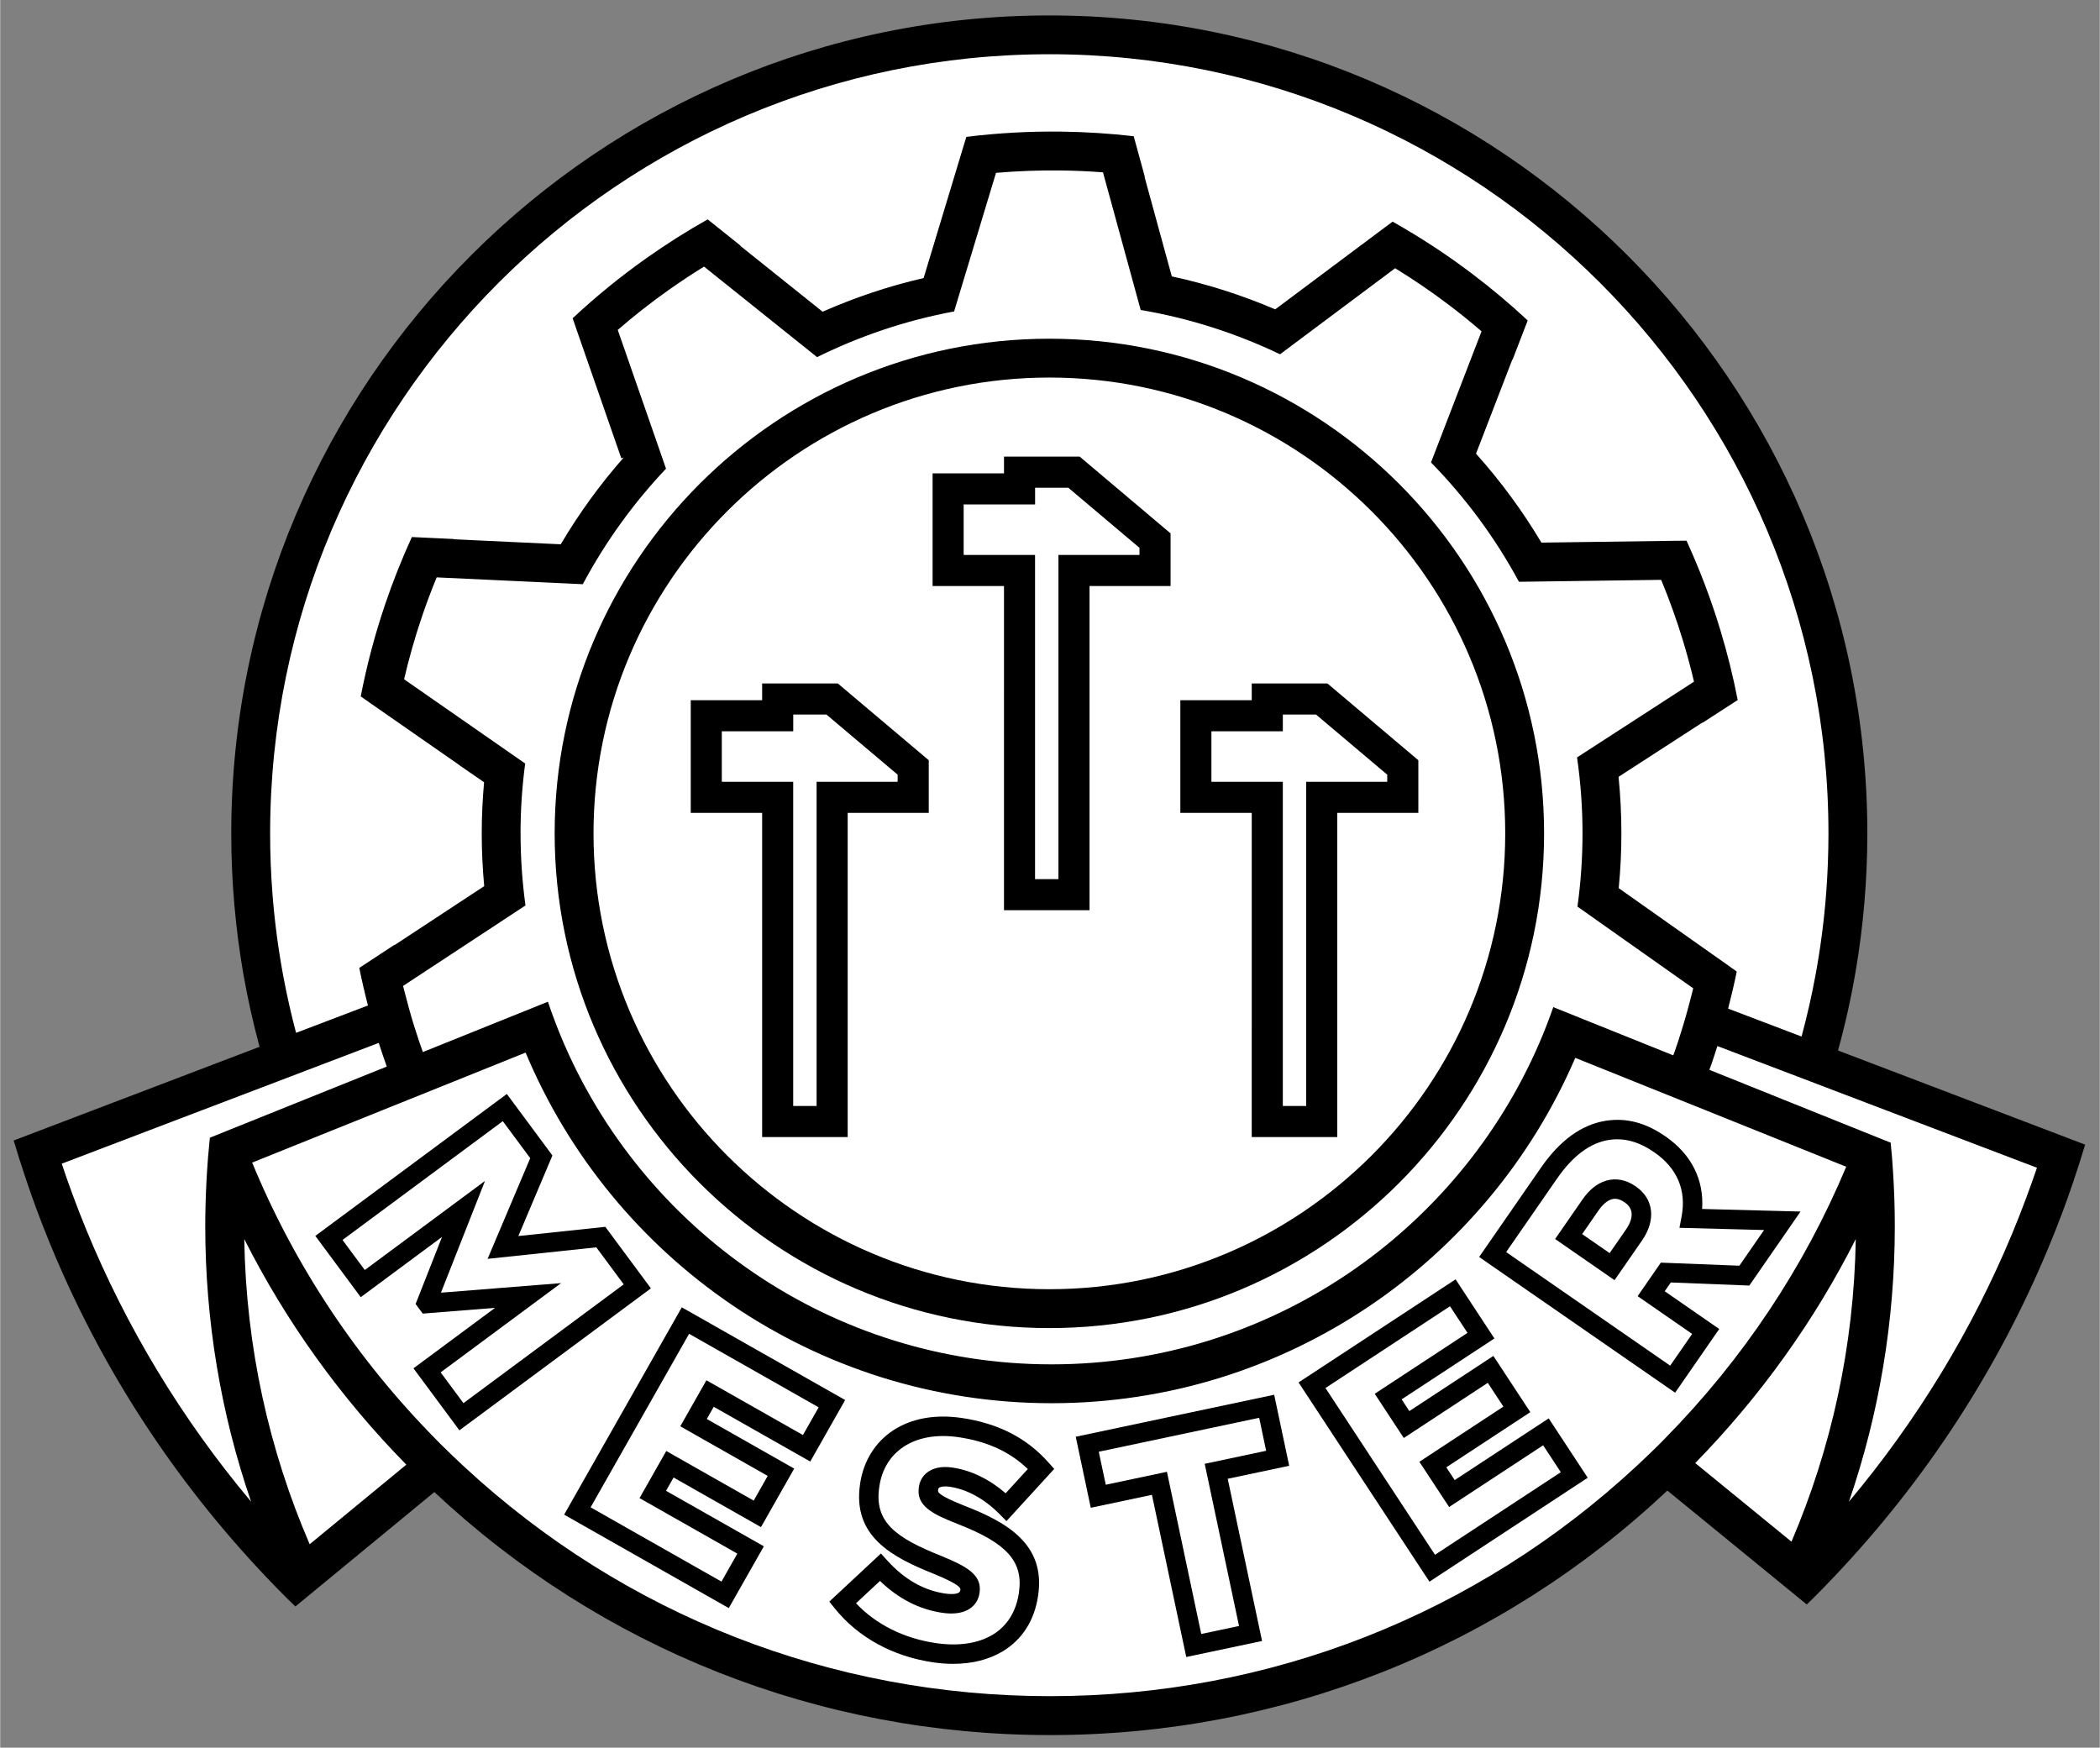 <?xml version="1.0" encoding="UTF-8"?>
<svg version="1.1" viewBox="0 0 304 253.05" width="304" height="253" xml:space="preserve" xmlns="http://www.w3.org/2000/svg"><rect x="0" y="0" width="304" height="253.05" fill="#808080" stroke="none"/><g transform="matrix(1.333 0 0 -1.333 -160.16 882.82)"><path transform="matrix(.75 0 0 -.75 120.12 662.11)" d="m144.52 21.973a3.148 3.148 0 0 0-3.016 2.244l-2.955 9.848c-1.311 4.367-2.115 6.839-2.592 7.922-0.163 0.37-0.162 0.344-0.186 0.385-3.591 1.045-14.181 4.553-16.854 5.643-0.17 0.069-4e-3 0.026-0.059 0.045-0.748-0.42-2.871-2.04-6.875-5.24l-8.088-6.463a3.148 3.148 0 0 0-3.756-0.131l-4.596 3.178c-1.316 0.91-2.653 1.893-3.783 2.769s-1.95 1.512-2.672 2.281a3.148 3.148 0 0 0 0 2e-3l-1.352 1.44a3.148 3.148 0 0 0-0.678 3.191l3.426 9.809 2.836 8.121-1.93 2.311c-1.863 2.23-4.593 6.024-6.375 8.838h2e-3l-2.086 3.289-8.744-0.369-10.562-0.447a3.148 3.148 0 0 0-3.094 2.074l-1.353 3.742c-0.78 2.156-1.806 5.31-2.361 7.268h2e-3l-0.941 3.314a3.148 3.148 0 0 0 1.225 3.439l8.596 6.002 7.25 5.064 0.012 9.076 0.014 9.02-7.023 4.631a3.148 3.148 0 0 0 0 2e-3c-2.326 1.534-4.466 2.952-6.043 4.006-0.789 0.527-1.436 0.962-1.902 1.279-0.233 0.159-0.421 0.288-0.568 0.391-0.073 0.051-0.134 0.094-0.201 0.143-0.067 0.049 0.068-0.138-0.439 0.369-1.369 1.369-0.954 1.995-0.957 2.363-0.003 0.368 0.03 0.59 0.064 0.816 0.069 0.453 0.166 0.87 0.287 1.344 0.242 0.947 0.583 2.063 0.953 3.178 0.37 1.115 0.764 2.207 1.135 3.103 0.185 0.448 0.353 0.836 0.572 1.242 0.11 0.203 0.218 0.404 0.463 0.715 0.122 0.155 0.27 0.344 0.598 0.6s0.906 0.693 1.994 0.693c0.789 0 0.764-0.087 0.9-0.123 0.136-0.036 0.233-0.068 0.338-0.102 0.21-0.068 0.431-0.146 0.695-0.242 0.529-0.193 1.217-0.455 2.041-0.777 1.648-0.645 3.83-1.526 6.172-2.494 2.22-0.918 4.216-1.732 5.754-2.353 1.733 4.934 6.013 12.924 9.465 17.812 12.943 18.329 32.602 30.216 55.174 33.4 6.743 0.951 19.472 0.313 26.461-1.264 19.935-4.496 36.771-15.653 48.457-32.133 1.789-2.523 4.115-6.607 6.106-10.41 0.995-1.902 1.891-3.711 2.562-5.205 0.205-0.456 0.348-0.831 0.51-1.23 1.234 0.376 2.94 0.96 6.289 2.338 2.151 0.885 4.147 1.635 5.701 2.154 0.777 0.26 1.43 0.46 2.023 0.604 0.297 0.072 0.564 0.134 0.955 0.172 0.196 0.019 0.415 0.043 0.812-2e-3 0.397-0.045 1.161-0.025 2.088-1.074 0.554-0.627 0.6-0.875 0.76-1.209 0.159-0.334 0.303-0.68 0.451-1.059 0.296-0.757 0.603-1.639 0.891-2.541 0.288-0.902 0.556-1.813 0.762-2.625 0.206-0.812 0.407-1.232 0.393-2.41-0.021-1.775-0.571-1.874-0.824-2.201-0.253-0.327-0.487-0.57-0.752-0.832-0.53-0.524-1.173-1.086-1.951-1.727-1.557-1.281-3.63-2.844-5.924-4.451l-6.754-4.732v-19.049l6.894-4.41 8.35-5.34a3.148 3.148 0 0 0 1.33-3.522l-1.107-3.859c-0.634-2.208-1.665-5.466-2.361-7.451l-1.199-3.422a3.148 3.148 0 0 0-3.072-2.106l-10.268 0.334-8.467 0.273-2.113-3.34c-1.809-2.859-4.707-6.831-6.754-9.246l-2.209-2.606 2.912-7.5c1.687-4.343 2.582-6.619 3.025-8.435 0.222-0.908 0.371-1.813 0.156-2.869-0.215-1.056-0.864-1.93-1.242-2.348-0.772-0.853-1.464-1.332-2.525-2.141-1.061-0.809-2.334-1.733-3.594-2.617-1.26-0.884-2.498-1.725-3.512-2.371-0.507-0.323-0.951-0.594-1.361-0.822-0.205-0.114-0.396-0.217-0.641-0.326s-0.28-0.342-1.502-0.342c-1.411 0-1.273 0.255-1.449 0.34-0.176 0.084-0.284 0.149-0.396 0.215-0.226 0.132-0.444 0.271-0.703 0.441-0.518 0.341-1.178 0.797-1.969 1.355-1.581 1.117-3.667 2.637-5.906 4.311l-6.656 4.975-3.709-1.488c-3.144-1.262-7.651-2.726-10.568-3.414-1.255-0.296-2.407-0.584-3.272-0.811-0.126-0.411-0.239-0.764-0.406-1.33-0.524-1.772-1.222-4.214-1.959-6.873l-2.695-9.723a3.148 3.148 0 0 0-3.033-2.307h-7.479z" fill="#fff" stroke-width=".636"/><path transform="matrix(.75 0 0 -.75 120.12 662.11)" d="m151.99 5.965c-6.889 8.343e-4 -13.782 0.565-20.08 1.705-22.985 4.16-43.915 15.07-60.461 31.52-9.478 9.423-16.219 18.747-22.09 30.555-11.309 22.746-14.718 48.386-9.715 73.094 0.601 2.967 0.932 4.582 1.25 5.644 0.159 0.531 0.252 0.943 0.721 1.502 0.234 0.28 0.641 0.597 1.107 0.73 0.467 0.134 0.884 0.081 1.133 0.025 0.665-0.149 1.106-0.343 2.012-0.674 0.906-0.331 2.025-0.751 3.125-1.174 1.1-0.422 2.181-0.846 3.016-1.184 0.417-0.169 0.771-0.317 1.049-0.438 0.139-0.06 0.256-0.112 0.371-0.168 0.115-0.056 0.051 0.102 0.582-0.373 0.555-0.497 0.576-0.853 0.629-1.08 0.053-0.227 0.062-0.381 0.068-0.527 0.013-0.293-4e-3 -0.547-0.031-0.828-0.055-0.563-0.162-1.209-0.318-1.895-0.122-0.535-0.227-1.04-0.311-1.471 0.42-0.314 0.964-0.709 1.69-1.215 1.611-1.124 3.856-2.635 6.322-4.244 2.491-1.625 4.739-3.127 6.369-4.25 0.815-0.561 1.471-1.026 1.945-1.377 0.237-0.176 0.424-0.319 0.596-0.463 0.086-0.072 0.163-0.135 0.289-0.27 0.063-0.067 0.139-0.138 0.27-0.355 0.065-0.109 0.154-0.252 0.225-0.549 0.036-0.148 0.066-0.341 0.049-0.586-5e-3 -0.07-0.023-0.137-0.041-0.227-8.04e-4 9.4e-4 0.011 0.031 0.012 0.033 0.005 0.033 0.003 0.015 0-0.019-0.005-0.068-0.014-0.212-0.021-0.396-0.015-0.369-0.031-0.919-0.043-1.588-0.024-1.338-0.038-3.164-0.037-5.144l0.004-7.236a1.908 1.908 0 0 0-0.818-1.568l-8.881-6.174a1.908 1.908 0 0 0-2e-3 0c-4.174-2.901-6.405-4.475-7.438-5.305-0.265-0.213-0.223-0.185-0.324-0.285 1.848-7.847 4.022-14.75 6.174-19.547 0.311-0.694 0.313-0.693 0.379-0.836 0.238 0.024 0.442 0.049 0.811 0.074 0.559 0.038 1.284 0.081 2.133 0.127 1.698 0.091 3.888 0.192 6.17 0.283 4.536 0.181 9.161 0.424 9.582 0.467a1.908 1.908 0 0 0 2e-3 0l1.432 0.145a1.908 1.908 0 0 0 1.803-0.877l2.018-3.178v-2e-3c1.058-1.667 2.915-4.288 3.981-5.629 1.143-1.438 2.174-2.736 2.361-2.975 0.636-0.81 0.426-1.082 0.424-1.281-2e-3 -0.199-0.022-0.323-0.041-0.447-0.039-0.249-0.093-0.483-0.164-0.768-0.143-0.568-0.357-1.306-0.643-2.228-0.571-1.846-1.423-4.412-2.498-7.508-0.961-2.768-1.833-5.309-2.465-7.17-0.288-0.85-0.51-1.51-0.682-2.029 0.498-0.461 1.236-1.106 2.092-1.828 1.714-1.445 3.914-3.211 5.764-4.596 1.701-1.274 4.082-2.904 6.125-4.225 1.021-0.661 1.963-1.246 2.682-1.668 0.212-0.125 0.352-0.198 0.52-0.291 0.369 0.248 0.827 0.568 1.453 1.033 1.437 1.068 3.457 2.647 5.848 4.576 2.187 1.765 4.218 3.387 5.731 4.582 0.756 0.597 1.381 1.087 1.84 1.44 0.229 0.176 0.415 0.318 0.564 0.428 0.075 0.055 0.14 0.101 0.209 0.148 0.069 0.047-0.022 0.051 0.422 0.236 0.964 0.403 0.974 0.154 1.158 0.129 0.184-0.026 0.333-0.058 0.498-0.098 0.33-0.079 0.706-0.188 1.148-0.324 0.884-0.273 2.012-0.658 3.209-1.103 2.265-0.843 5.516-1.89 6.941-2.25l2.894-0.73a1.908 1.908 0 0 0 1.359-1.297l3.086-10.184c0.848-2.798 1.627-5.351 2.199-7.207 0.244-0.792 0.429-1.38 0.586-1.881 0.714-0.079 1.694-0.176 2.766-0.275 1.693-0.157 6.247-0.222 10.439-0.178 2.096 0.022 4.128 0.069 5.727 0.135 1.347 0.055 2.163 0.151 2.457 0.176 0.058 0.128 0.056 0.098 0.168 0.424 0.416 1.216 1.118 3.752 2.398 8.498l2.715 10.064a1.908 1.908 0 0 0 1.338 1.344l4.32 1.182c2.304 0.631 5.596 1.687 7.07 2.256 0.823 0.318 1.602 0.606 2.213 0.82 0.305 0.107 0.567 0.197 0.787 0.266 0.11 0.034 0.206 0.064 0.314 0.092s0.075 0.084 0.6 0.084c0.698 0 0.701-0.129 0.801-0.174 0.1-0.045 0.154-0.074 0.203-0.102 0.099-0.055 0.171-0.101 0.254-0.154 0.166-0.107 0.36-0.237 0.598-0.402 0.476-0.33 1.122-0.792 1.906-1.361 1.568-1.138 3.68-2.7 5.967-4.418 4.132-3.104 6.243-4.676 7.236-5.299 0.323-0.202 0.273-0.171 0.312-0.191 0.449 0.204 1.667 0.892 3.16 1.873 1.565 1.028 3.439 2.335 5.309 3.695 3.739 2.72 7.583 5.801 8.662 6.938l0.18 0.189-2.688 6.904c-1.722 4.422-3.345 8.634-3.697 9.615l-0.555 1.541a1.908 1.908 0 0 0 0.312 1.848l2.295 2.83c1.195 1.473 3.339 4.383 4.637 6.303l2.438 3.607a1.908 1.908 0 0 0 1.6 0.84l10.471-0.109 9.186-0.094 0.902 2.152c1.173 2.802 2.62 7.022 3.752 10.77 0.566 1.874 1.057 3.636 1.398 5.039 0.281 1.153 0.37 1.832 0.42 2.203-0.157 0.139-0.284 0.262-0.689 0.559-1.15 0.839-3.295 2.248-6.934 4.582-3.893 2.497-6.028 3.879-7.291 4.816-0.632 0.469-1.058 0.799-1.455 1.316-0.397 0.517-0.636 1.582-0.496 2.162-0.087-0.36 4e-3 0.087 0.023 0.49 0.02 0.403 0.038 0.961 0.053 1.609 0.029 1.298 0.043 2.969 0.045 4.643 2e-3 1.673-9e-3 3.351-0.035 4.658-0.013 0.653-0.03 1.216-0.049 1.627-0.019 0.411-0.094 0.834-0.029 0.543-0.141 0.638 0.133 1.629 0.512 2.135s0.803 0.866 1.436 1.373c1.264 1.014 3.399 2.526 7.236 5.213 2.347 1.644 4.482 3.179 6.016 4.316 0.67 0.497 1.164 0.876 1.562 1.19-0.101 0.435-0.223 0.94-0.365 1.488-0.283 1.089-0.469 1.624-0.492 2.428-0.012 0.402 0.07 1.038 0.467 1.564 0.397 0.526 0.86 0.707 1.08 0.797 0.467 0.189 2.639 1.021 5.178 1.988l4.611 1.756a1.908 1.908 0 0 0 2.518-1.273l0.398-1.434v-2e-3c0.938-3.37 2.338-10.997 2.818-15.244 3.41-30.137-5.288-60.494-24.098-84.082-17.569-22.033-42.08-36.711-69.654-41.705-6.286-1.138-13.171-1.702-20.061-1.701z" fill="#fff" stroke-width=".318"/><path d="m124.84 536.31 37.775 14.503 1.862-5.082 14.071 5.008 7.632-15.502 15.74-14.548 14.786-6.439 22.657-3.1 29.334 10.971 19.079 20.987 1.908 6.916 13.117-5.008 2.385 6.439 39.59-14.548-9.063-21.226-16.694-21.464-5.247-0.477-12.64 9.063-27.665-18.364-37.205-9.54-37.92 7.393-27.188 17.648-5.008 2.385-14.548-10.017-16.456 19.079-10.255 24.088z" fill="#fff"/><path d="m223.15 607.32 9.54 3.697 4.651-0.596 8.347-7.87-0.477-2.266-8.347-0.477-0.477-34.939-5.962 0.238 0.119 34.581-7.513 0.596z" fill="#fff"/><path d="m249.74 583.11 9.54 3.697 4.651-0.596 8.347-7.87-0.477-2.266-8.347-0.477-0.477-34.939-5.962 0.238 0.119 34.581-7.513 0.596z" fill="#fff"/><path d="m197.03 583.05 9.54 3.697 4.651-0.596 8.347-7.87-0.477-2.266-8.347-0.477-0.477-34.939-5.962 0.238 0.119 34.581-7.513 0.596z" fill="#fff"/><path d="m234.11 621.27c27.301 0 49.515-22.211 49.515-49.515 0-27.301-22.214-49.512-49.515-49.512-27.303 0-49.515 22.211-49.515 49.512 0 27.303 22.211 49.515 49.515 49.515m0-103.25c29.63 0 53.736 24.104 53.736 53.733 0 29.63-24.106 53.736-53.736 53.736s-53.736-24.106-53.736-53.736c0-29.63 24.106-53.733 53.736-53.733"/><path d="m224.8 602v5.488h7.759v1.815h3.609l2.304-1.947 5.427-4.581v-0.775h-8.803v-35.211h-2.541v35.211h-3.376zm4.381-38.589h9.292v35.214h8.803v5.718l-8.803 7.435-1.071 0.904h-8.22v-1.818h-7.756v-12.239h7.756z"/><path d="m251.71 577.36v5.488h7.759v1.815h3.609l2.304-1.947 5.427-4.581v-0.775h-8.803v-35.211h-2.538v35.211h-3.378zm4.381-38.589h9.292v35.214h8.805v5.718l-8.805 7.435-1.071 0.904h-8.22v-1.818h-7.756v-12.239h7.756z"/><path d="m198.53 577.36v5.488h7.759v1.815h3.609l2.304-1.947 5.427-4.581v-0.775h-8.803v-35.211h-2.541v35.211h-3.376zm4.381-38.589h9.292v35.214h8.805v5.718l-8.805 7.435-1.071 0.904h-8.22v-1.818h-7.756v-12.239h7.756z"/><path d="m340.24 532.23c-0.492-1.318-1.002-2.628-1.544-3.93-4.356-10.473-10.311-20.283-17.734-29.13 3.271 9.506 4.979 19.594 4.979 29.946 0 1.972-0.066 3.933-0.192 5.886-0.033 0.525-0.069 1.052-0.11 1.577-0.041 0.527-0.096 1.055-0.146 1.579l-3.282 1.321-1.165 0.467-3.469 1.393-3e-3 3e-3 -3.911 1.571-7.863 3.161c0.082 0.225 0.168 0.45 0.247 0.678 0.22 0.634 0.42 1.269 0.623 1.906l7.935-3.021 3.941-1.502 1.997-0.761 2.661-1.014 1.884-0.717 2.076-0.791 14.219-5.413c-0.365-1.077-0.75-2.145-1.145-3.208m-25.521-37.411-10.451 8.539c7.114 7.287 12.966 15.485 17.435 24.334-0.187-11.645-2.656-22.747-6.984-32.873m-13.732 11.219c-0.179-0.181-0.354-0.368-0.536-0.549-0.824-0.824-1.664-1.623-2.51-2.412-17.386-16.169-39.888-25.038-63.756-25.038-23.793 0-46.227 8.814-63.591 24.884-0.904 0.838-1.799 1.689-2.675 2.565-0.129 0.129-0.253 0.261-0.379 0.387-8.696 8.797-15.438 19.012-20.02 30.121l4.482 1.804 3.914 1.574 7.759 3.12 4.131 1.662 9.415 3.788c9.347-22.343 31.432-38.084 57.128-38.084 25.477 0 47.405 15.474 56.887 37.515l8.61-3.461 4.425-1.777 7.852-3.156 3.906-1.571 0.011-5e-3 4.625-1.859c-4.551-10.869-11.176-20.869-19.679-29.509m-147.22-11.497c-4.403 10.201-6.916 21.398-7.105 33.151 4.504-8.921 10.412-17.177 17.603-24.507zm-24.282 34.206c-0.533 1.299-1.044 2.612-1.53 3.933-0.39 1.06-0.761 2.129-1.118 3.2l14.219 5.419 2.296 0.873 1.662 0.634 2.898 1.104 1.607 0.61 3.952 1.508 7.8 2.972c0.275-0.865 0.566-1.722 0.871-2.571l-7.751-3.117-3.922-1.577-3.073-1.236-1.403-0.563-3.068-1.236c-0.074-0.706-0.14-1.415-0.198-2.123-0.069-0.857-0.121-1.714-0.168-2.574-0.085-1.623-0.135-3.252-0.135-4.889 0-10.352 1.708-20.437 4.979-29.946-7.528 8.97-13.543 18.935-17.918 29.578m47.186 43.011c0 2.574 0.173 5.106 0.503 7.591l-3.864 2.689-9.289 6.46c0.533 2.277 1.175 4.548 1.942 6.809 0.492 1.445 1.024 2.867 1.599 4.26l11.239-0.525 4.633-0.217c2.447 4.584 5.496 8.805 9.039 12.549l-0.871 2.51-4.372 12.563c1.769 1.533 3.625 2.991 5.573 4.367 1.25 0.882 2.516 1.719 3.799 2.51l8.668-6.941 3.612-2.892c4.644 2.296 9.64 3.988 14.884 4.963l0.7 2.321 3.851 12.733c2.329 0.198 4.688 0.288 7.075 0.258 1.527-0.019 3.043-0.088 4.545-0.203l3.571-13.038 0.525-1.912c5.328-0.904 10.407-2.549 15.136-4.812l3.782 2.829 8.72 6.518c1.991-1.222 3.944-2.549 5.845-3.991 1.22-0.923 2.398-1.876 3.54-2.862l-3.834-9.945-1.656-4.298c3.755-3.84 6.982-8.201 9.555-12.964l15.447 0.211c0.893-2.162 1.692-4.383 2.384-6.666 0.442-1.461 0.835-2.928 1.181-4.394l-12.703-8.226c0.387-2.697 0.593-5.455 0.593-8.256 0-2.697-0.19-5.353-0.549-7.951l12.574-8.877c-0.055-0.231-0.118-0.461-0.176-0.689-0.341-1.365-0.722-2.725-1.148-4.081-0.211-0.676-0.431-1.351-0.665-2.024-0.058-0.162-0.121-0.324-0.179-0.486l-9.113 3.661-3.919 1.577c-0.464-1.335-0.975-2.648-1.53-3.933-8.858-20.492-29.264-34.87-52.97-34.87-23.925 0-44.491 14.642-53.214 35.436-0.541 1.294-1.038 2.612-1.489 3.952l-13.584-5.466c-0.294 0.824-0.577 1.656-0.84 2.499-0.033 0.099-0.066 0.198-0.096 0.297-0.393 1.258-0.739 2.519-1.057 3.779-0.049 0.203-0.107 0.406-0.157 0.607l13.296 8.742c-0.349 2.56-0.533 5.172-0.533 7.828m57.428 84.635c46.667 0 84.635-37.968 84.635-84.635 0-2.131-0.082-4.246-0.236-6.336-0.225-3.038-0.615-6.031-1.156-8.976-0.417-2.285-0.931-4.537-1.53-6.754l-7.976 3.035c0.346 1.34 0.665 2.683 0.937 4.026l-0.706 0.5 3e-3 3e-3 -12.118 8.553c0.19 1.958 0.291 3.941 0.291 5.949 0 2.074-0.107 4.123-0.308 6.144l9.097 5.891c3e-3 -0.011 5e-3 -0.022 5e-3 -0.033l3.84 2.486c-0.494 2.541-1.121 5.081-1.89 7.611-1.016 3.359-2.249 6.592-3.672 9.698l-0.862-0.011v3e-3l-14.897-0.203c-2.054 3.45-4.436 6.682-7.103 9.66l3.944 10.228c8e-3 -8e-3 0.017-0.014 0.025-0.022l1.645 4.265c-1.895 1.766-3.895 3.452-6.004 5.048-2.796 2.12-5.694 4.01-8.671 5.685l-0.689-0.516-3e-3 3e-3 -12.06-9.014c-3.584 1.535-7.339 2.741-11.231 3.582l-2.963 10.816c0.011 0 0.022 0 0.033-3e-3l-1.208 4.411c-2.571 0.297-5.183 0.467-7.825 0.5-3.51 0.047-6.965-0.151-10.354-0.569l-0.25-0.827-3e-3 3e-3 -4.389-14.513c-3.804-0.876-7.471-2.112-10.972-3.656l-8.943 7.157c0.011 5e-3 0.019 0.011 0.03 0.017l-3.571 2.856c-2.255-1.269-4.466-2.667-6.627-4.194-2.865-2.024-5.543-4.216-8.039-6.545l0.283-0.816h-5e-3l5.01-14.403 0.255 0.088c-2.562-2.911-4.853-6.067-6.836-9.423h-3e-3l-11.615 0.544c5e-3 0.011 0.011 0.022 0.014 0.03l-4.567 0.214c-1.077-2.354-2.046-4.785-2.895-7.287-1.129-3.323-2.008-6.671-2.659-10.025l0.709-0.492-3e-3 -3e-3 9.899-6.886-0.019-3e-3 2.812-1.939c-0.165-1.832-0.255-3.686-0.255-5.559 0-1.931 0.093-3.84 0.269-5.727l-9.742-6.405c-3e-3 0.011-5e-3 0.022-8e-3 0.033l-3.82-2.51c0.275-1.362 0.591-2.722 0.942-4.081l-7.808-2.974c-0.525 1.986-0.983 3.996-1.365 6.037-0.552 2.939-0.953 5.93-1.192 8.965-0.17 2.2-0.261 4.422-0.261 6.663 0 46.667 37.968 84.635 84.635 84.635m108.55-116.93-18.215 6.938-0.137 0.052-4.529 1.725c0.78 2.829 1.423 5.713 1.923 8.646 0.824 4.856 1.261 9.844 1.261 14.93 0 48.996-39.861 88.854-88.856 88.854s-88.854-39.858-88.854-88.854c0-5.207 0.453-10.308 1.316-15.271 0.467-2.678 1.057-5.315 1.758-7.905l-4.147-1.582-0.371-0.14-3.969-1.513-14.26-5.433-3.961-1.508c0.401-1.354 0.829-2.697 1.277-4.032 0.365-1.096 0.747-2.189 1.145-3.271 0.486-1.321 1-2.631 1.535-3.933 5.477-13.343 13.436-25.658 23.656-36.37 0.651-0.681 1.307-1.357 1.975-2.024 0.33-0.33 0.667-0.651 1.002-0.978 0-3e-3 3e-3 -8e-3 5e-3 -0.011l3e-3 3e-3 3.277 2.697 0.11 0.091 11.706 9.64c18.204-17.045 41.822-26.397 66.878-26.397 25.139 0 48.828 9.41 67.054 26.559l11.665-9.528 0.19-0.157 3.208-2.62 0.08-0.066c0.261 0.258 0.527 0.508 0.786 0.766 0.742 0.742 1.472 1.494 2.192 2.252 10 10.539 17.825 22.623 23.255 35.697 0.541 1.299 1.06 2.607 1.554 3.925 0.404 1.088 0.791 2.183 1.165 3.282 0.453 1.335 0.879 2.678 1.283 4.026z"/><path d="m167.99 513.21 2.477-3.343 17.41 12.903-2.977 4.021-11.81-1.25 4.631 10.937-2.98 4.018-17.41-12.903 2.42-3.266 13.057 9.679-4.785-12.14 13.049 1.038zm2.038-6.295-4.99 6.734 8.863 6.57-7.855-0.626-0.775 1.044 2.87 7.287-8.83-6.548-4.933 6.658 20.802 15.416 4.952-6.682-3.702-8.751 9.448 1 4.952-6.682z"/><path d="m184.28 498.55 14.213-8.067 1.725 3.038-10.624 6.031 2.903 5.117 9.495-5.389 1.524 2.683-9.495 5.389 2.837 4.999 10.484-5.949 1.708 3.01-14.073 7.987zm15.007-10.945-17.883 10.151 12.78 22.519 17.743-10.069-3.79-6.682-10.484 5.949-0.753-1.327 9.492-5.389-3.606-6.356-9.495 5.389-0.818-1.445 10.624-6.029z"/><path d="m213.11 488.13c2.162-2.296 5.199-3.818 8.663-4.326 2.464-0.363 4.606-0.044 6.196 0.92 1.554 0.942 2.532 2.505 2.829 4.521l8e-3 0.066c0.489 3.343-1.305 5.353-6.625 7.418-2.76 1.09-4.545 1.958-4.249 3.999l0.011 0.066c0.115 0.786 0.569 1.42 1.277 1.785 0.637 0.332 1.442 0.428 2.392 0.288 1.986-0.291 3.994-1.269 5.748-2.788l2.409 2.631c-1.936 1.868-4.403 3.002-7.509 3.458-2.351 0.346-4.414-0.011-5.963-1.027-1.464-0.964-2.384-2.461-2.656-4.334l-0.011-0.069c-0.56-3.815 1.837-5.51 6.756-7.473 2.615-1.079 4.436-1.991 4.144-3.98l-0.011-0.066c-0.187-1.288-1.349-2.521-4.037-2.126-2.497 0.368-4.768 1.53-6.77 3.463zm10.563-6.581c-0.711 0-1.447 0.055-2.208 0.168-4.348 0.637-8.127 2.705-10.643 5.828l-0.615 0.764 5.608 5.227 0.717-0.791c1.837-2.024 3.944-3.222 6.257-3.559 0.261-0.038 1.565-0.203 1.645 0.341l8e-3 0.063c0.022 0.157 0.077 0.516-2.848 1.722-4.526 1.807-8.885 4.051-8.05 9.736l8e-3 0.069c0.36 2.45 1.634 4.504 3.587 5.79 1.988 1.305 4.556 1.772 7.427 1.354 3.982-0.585 7.067-2.164 9.437-4.828l0.634-0.711-5.186-5.669-0.78 0.788c-1.612 1.626-3.516 2.67-5.367 2.942-0.684 0.102-1.008-0.019-1.115-0.074-0.102-0.052-0.143-0.107-0.159-0.217l-8e-3 -0.069c-0.03-0.2-0.08-0.538 2.931-1.728 4.598-1.785 8.745-4.197 7.94-9.687l-8e-3 -0.069c-0.39-2.656-1.711-4.738-3.823-6.018-1.497-0.906-3.332-1.371-5.389-1.371"/><path d="m246.88 502.41 3.727-17.616 4.103 0.868-3.727 17.616 6.674 1.415-0.758 3.584-17.424-3.689 0.761-3.584zm2.098-20.118-3.727 17.616-6.644-1.406-1.631 7.715 21.552 4.562 1.631-7.715-6.677-1.412 3.73-17.619z"/><path d="m264.1 511.51 11.898-18.113 13.664 8.97-1.92 2.922-10.212-6.704-3.23 4.914 9.127 5.993-1.697 2.582-9.124-5.993-3.156 4.804 10.077 6.616-1.901 2.892zm11.294-21.036-14.216 21.643 17.056 11.198 4.216-6.421-10.077-6.616 0.838-1.274 9.127 5.993 4.013-6.108-9.127-5.993 0.912-1.387 10.212 6.704 4.238-6.449z"/><path d="m291.98 528.23 2.986-2.065 1.785 2.576c0.494 0.714 1.134 2.043-0.126 2.917l-0.058 0.038c-0.492 0.341-0.948 0.445-1.384 0.313-0.483-0.143-0.978-0.569-1.436-1.228zm3.518-5.004-6.454 4.471 2.969 4.287c0.742 1.074 1.607 1.76 2.568 2.046 1.06 0.316 2.164 0.11 3.189-0.599l0.055-0.038c1.936-1.34 2.195-3.639 0.662-5.853zm-11.772 3.051 17.817-12.337 2.387 3.447-5.922 4.101 2.521 3.642 8.531-0.332 2.683 3.875-9.193 0.239 0.231 1.22c0.541 2.851-0.475 5.257-2.933 6.96l-0.058 0.041c-1.664 1.151-3.277 1.582-4.933 1.321-2.013-0.321-3.903-1.733-5.608-4.199zm18.352-15.274-21.288 14.741 6.724 9.709c2.049 2.958 4.408 4.669 7.015 5.084 2.219 0.352 4.334-0.195 6.465-1.673l0.058-0.038c2.796-1.936 4.175-4.697 3.961-7.866l10.69-0.28-5.564-8.039-8.531 0.335-0.659-0.953 5.922-4.101z"/></g></svg>
